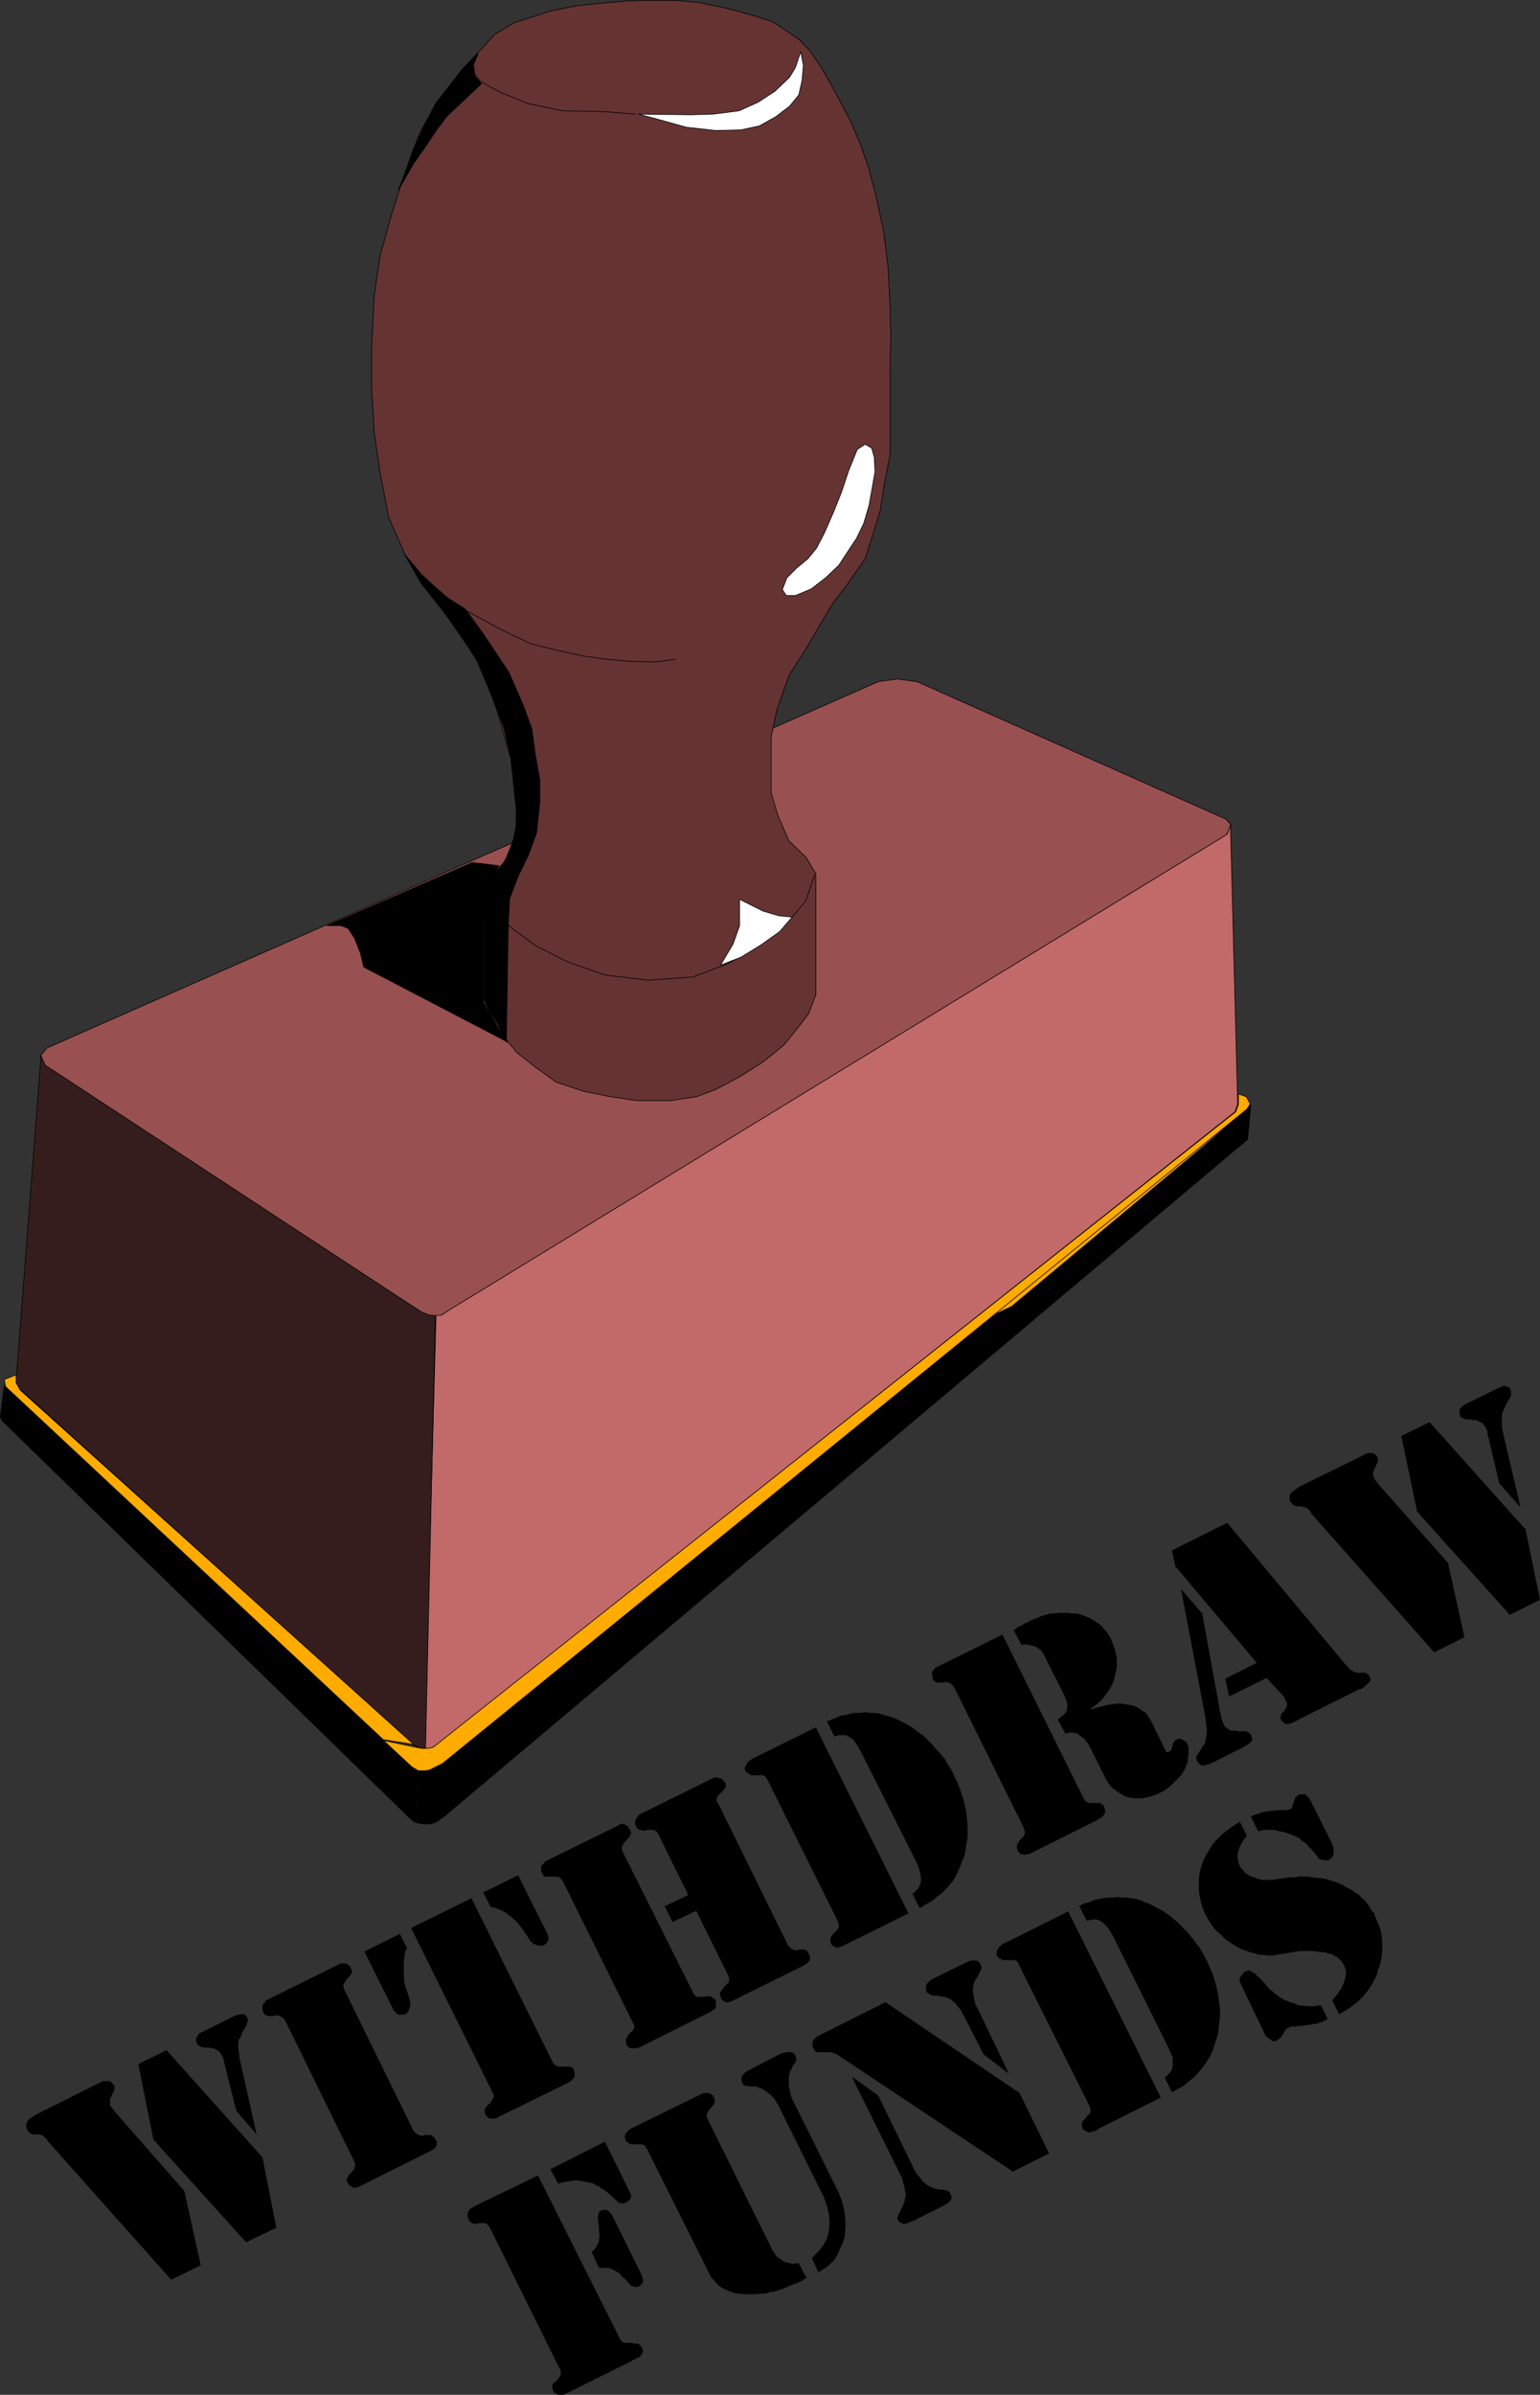 <?xml version="1.0" encoding="UTF-8" standalone="no"?>
<svg
   version="1.0"
   width="100.194mm"
   height="155.69mm"
   id="svg66"
   sodipodi:docname="Withdraw Funds.wmf"
   xmlns:inkscape="http://www.inkscape.org/namespaces/inkscape"
   xmlns:sodipodi="http://sodipodi.sourceforge.net/DTD/sodipodi-0.dtd"
   xmlns="http://www.w3.org/2000/svg"
   xmlns:svg="http://www.w3.org/2000/svg">
  <rect width="100%" height="100%" fill="#333333" stroke="none"/>
  <sodipodi:namedview
     id="namedview66"
     pagecolor="#ffffff"
     bordercolor="#000000"
     borderopacity="0.25"
     inkscape:showpageshadow="2"
     inkscape:pageopacity="0.0"
     inkscape:pagecheckerboard="0"
     inkscape:deskcolor="#d1d1d1"
     inkscape:document-units="mm" />
  <defs
     id="defs1">
    <pattern
       id="WMFhbasepattern"
       patternUnits="userSpaceOnUse"
       width="6"
       height="6"
       x="0"
       y="0" />
  </defs>
  <path
     style="fill:#995050;fill-opacity:1;fill-rule:evenodd;stroke:none"
     d="m 215.803,167.489 4.848,-0.646 4.848,0.646 75.947,33.773 1.293,1.454 -1.131,2.424 -191.645,117.154 -1.293,0.808 -1.293,0.323 -1.616,-0.162 -2.101,-0.808 -92.591,-60.597 -1.131,-2.424 1.616,-1.939 204.411,-90.006 v 0 z"
     id="path1" />
  <path
     style="fill:none;stroke:#000000;stroke-width:0.162px;stroke-linecap:round;stroke-linejoin:round;stroke-miterlimit:4;stroke-dasharray:none;stroke-opacity:1"
     d="m 215.803,167.489 4.848,-0.646 4.848,0.646 75.947,33.773 1.293,1.454 -1.131,2.424 -191.645,117.154 -1.293,0.808 -1.293,0.323 -1.616,-0.162 -2.101,-0.808 -92.591,-60.597 -1.131,-2.424 1.616,-1.939 204.411,-90.006 v 0"
     id="path2" />
  <path
     style="fill:#663333;fill-opacity:1;fill-rule:evenodd;stroke:none"
     d="m 126.444,194.637 -0.808,-8.08 -3.878,-13.574 -3.878,-9.695 -5.979,-9.372 -8.403,-10.665 -3.878,-6.948 -4.04,-9.211 -2.101,-10.827 -1.454,-10.019 -0.646,-10.827 V 85.401 l 0.646,-12.766 1.454,-9.857 2.747,-9.857 2.909,-9.211 4.04,-10.988 4.201,-7.595 6.14,-7.918 4.848,-5.171 3.232,-3.555 4.848,-2.909 3.555,-1.131 5.494,-1.778 6.625,-1.293 6.302,-0.646 5.656,-0.485 5.656,-0.162 h 5.979 l 5.817,0.485 5.656,1.131 4.525,1.131 4.524,1.293 3.878,1.293 3.393,2.262 3.07,2.101 2.585,2.747 2.585,3.717 2.262,3.878 2.101,3.878 3.07,5.817 2.585,6.14 1.777,5.171 1.777,6.625 1.939,8.888 1.131,9.049 0.485,9.372 0.162,6.948 -0.162,10.827 v 11.635 7.272 l -1.454,7.433 -0.97,6.302 -1.939,6.302 -1.777,5.494 -2.585,3.717 -2.262,3.232 -3.232,4.201 -6.464,10.988 -4.201,6.625 -2.909,8.241 -1.454,6.787 v 6.787 6.948 l 1.616,5.494 2.747,6.302 4.201,4.04 2.424,4.04 v 29.733 l -1.777,4.686 -3.232,4.201 -2.909,3.555 -5.009,4.04 -5.817,3.717 -5.817,3.07 -4.686,1.778 -6.302,0.97 h -8.564 l -6.464,-0.97 -6.464,-1.293 -6.787,-2.262 -5.171,-3.717 -4.525,-3.555 -3.878,-4.686 -2.747,-5.171 -1.454,-2.909 v -26.986 l 2.585,-4.04 2.747,-3.555 1.939,-5.009 0.97,-5.333 z"
     id="path3" />
  <path
     style="fill:none;stroke:#000000;stroke-width:0.162px;stroke-linecap:round;stroke-linejoin:round;stroke-miterlimit:4;stroke-dasharray:none;stroke-opacity:1"
     d="m 126.444,194.637 -0.808,-8.08 -3.878,-13.574 -3.878,-9.695 -5.979,-9.372 -8.403,-10.665 -3.878,-6.948 -4.04,-9.211 -2.101,-10.827 -1.454,-10.019 -0.646,-10.827 V 85.401 l 0.646,-12.766 1.454,-9.857 2.747,-9.857 2.909,-9.211 4.04,-10.988 4.201,-7.595 6.14,-7.918 4.848,-5.171 3.232,-3.555 4.848,-2.909 3.555,-1.131 5.494,-1.778 6.625,-1.293 6.302,-0.646 5.656,-0.485 5.656,-0.162 h 5.979 l 5.817,0.485 5.656,1.131 4.525,1.131 4.524,1.293 3.878,1.293 3.393,2.262 3.07,2.101 2.585,2.747 2.585,3.717 2.262,3.878 2.101,3.878 3.07,5.817 2.585,6.14 1.777,5.171 1.777,6.625 1.939,8.888 1.131,9.049 0.485,9.372 0.162,6.948 -0.162,10.827 v 11.635 7.272 l -1.454,7.433 -0.97,6.302 -1.939,6.302 -1.777,5.494 -2.585,3.717 -2.262,3.232 -3.232,4.201 -6.464,10.988 -4.201,6.625 -2.909,8.241 -1.454,6.787 v 6.787 6.948 l 1.616,5.494 2.747,6.302 4.201,4.04 2.424,4.04 v 29.733 l -1.777,4.686 -3.232,4.201 -2.909,3.555 -5.009,4.04 -5.817,3.717 -5.817,3.07 -4.686,1.778 -6.302,0.97 h -8.564 l -6.464,-0.97 -6.464,-1.293 -6.787,-2.262 -5.171,-3.717 -4.525,-3.555 -3.878,-4.686 -2.747,-5.171 -1.454,-2.909 v -26.986 l 2.585,-4.04 2.747,-3.555 1.939,-5.009 0.97,-5.333 -0.808,-6.302 v 0"
     id="path4" />
  <path
     style="fill:#c26969;fill-opacity:1;fill-rule:evenodd;stroke:none"
     d="m 107.215,323.263 1.454,-0.162 1.131,-0.808 191.968,-117.315 0.808,-2.262 1.777,68.515 -0.646,1.939 -196.331,155.612 -1.454,0.808 -1.616,0.162 z"
     id="path5" />
  <path
     style="fill:none;stroke:#000000;stroke-width:0.162px;stroke-linecap:round;stroke-linejoin:round;stroke-miterlimit:4;stroke-dasharray:none;stroke-opacity:1"
     d="m 107.215,323.263 1.454,-0.162 1.131,-0.808 191.968,-117.315 0.808,-2.262 1.777,68.515 -0.646,1.939 -196.331,155.612 -1.454,0.808 -1.616,0.162 2.909,-106.489 v 0"
     id="path6" />
  <path
     style="fill:#361d1d;fill-opacity:1;fill-rule:evenodd;stroke:none"
     d="m 10.099,259.435 0.97,2.262 92.429,60.597 1.939,0.808 1.616,0.162 -2.424,106.327 -1.454,-0.162 -1.454,-0.646 L 4.444,340.876 3.959,339.261 Z"
     id="path7" />
  <path
     style="fill:none;stroke:#000000;stroke-width:0.162px;stroke-linecap:round;stroke-linejoin:round;stroke-miterlimit:4;stroke-dasharray:none;stroke-opacity:1"
     d="m 10.099,259.435 0.97,2.262 92.429,60.597 1.939,0.808 1.616,0.162 -2.424,106.327 -1.454,-0.162 -1.454,-0.646 -97.277,-87.906 -0.485,-1.616 6.14,-79.826 v 0"
     id="path8" />
  <path
     style="fill:#000000;fill-opacity:1;fill-rule:evenodd;stroke:none"
     d="m 102.367,447.85 0.485,-12.927 -1.293,-0.485 -100.509,-94.046 -0.97,7.756 0.485,0.97 100.186,97.601 0.97,0.808 0.646,0.323 z"
     id="path9" />
  <path
     style="fill:none;stroke:#000000;stroke-width:0.162px;stroke-linecap:round;stroke-linejoin:round;stroke-miterlimit:4;stroke-dasharray:none;stroke-opacity:1"
     d="m 102.367,447.85 0.485,-12.927 -1.293,-0.485 -100.509,-94.046 -0.97,7.756 0.485,0.97 100.186,97.601 0.97,0.808 0.646,0.323 v 0"
     id="path10" />
  <path
     style="fill:#000000;fill-opacity:1;fill-rule:evenodd;stroke:none"
     d="m 102.529,447.85 1.454,0.323 h 1.293 l 1.131,-0.162 1.131,-0.485 1.777,-1.293 197.462,-166.277 0.808,-8.564 -0.808,0.97 -198.109,160.945 -1.777,1.131 -0.97,0.485 -1.293,0.162 -1.616,-0.162 z"
     id="path11" />
  <path
     style="fill:none;stroke:#000000;stroke-width:0.162px;stroke-linecap:round;stroke-linejoin:round;stroke-miterlimit:4;stroke-dasharray:none;stroke-opacity:1"
     d="m 102.529,447.85 1.454,0.323 h 1.293 l 1.131,-0.162 1.131,-0.485 1.777,-1.293 197.462,-166.277 0.808,-8.564 -0.808,0.97 -198.109,160.945 -1.777,1.131 -0.97,0.485 -1.293,0.162 -1.616,-0.162 -0.485,12.927 v 0"
     id="path12" />
  <path
     style="fill:#ffab00;fill-opacity:1;fill-rule:evenodd;stroke:none"
     d="m 240.688,324.717 64.797,-51.063 -22.623,18.906 -34.095,28.44 -7.918,3.717 v 0 z"
     id="path13" />
  <path
     style="fill:none;stroke:#000000;stroke-width:0.162px;stroke-linecap:round;stroke-linejoin:round;stroke-miterlimit:4;stroke-dasharray:none;stroke-opacity:1"
     d="m 240.688,324.717 64.797,-51.063 -22.623,18.906 -34.095,28.44 -7.918,3.717 v 0"
     id="path14" />
  <path
     style="fill:#ffab00;fill-opacity:1;fill-rule:evenodd;stroke:none"
     d="m 306.455,269.453 0.97,1.778 -0.808,1.293 -197.786,160.783 -2.262,1.131 -0.97,0.485 -0.97,0.162 h -1.777 l -1.616,-0.97 -6.948,-6.464 8.564,1.778 0.97,0.162 h 1.454 l 1.293,-0.323 197.301,-156.097 0.646,-1.778 v -2.585 z"
     id="path15" />
  <path
     style="fill:none;stroke:#000000;stroke-width:0.162px;stroke-linecap:round;stroke-linejoin:round;stroke-miterlimit:4;stroke-dasharray:none;stroke-opacity:1"
     d="m 306.455,269.453 0.97,1.778 -0.808,1.293 -197.786,160.783 -2.262,1.131 -0.97,0.485 -0.97,0.162 h -1.777 l -1.616,-0.97 -6.948,-6.464 8.564,1.778 0.97,0.162 h 1.454 l 1.293,-0.323 197.301,-156.097 0.646,-1.778 v -2.585 l 1.939,0.646 v 0"
     id="path16" />
  <path
     style="fill:#ffab00;fill-opacity:1;fill-rule:evenodd;stroke:none"
     d="M 94.288,427.489 1.374,340.715 1.05,338.937 3.959,337.806 v 1.939 l 0.97,1.778 96.792,87.098 -7.272,-1.131 v 0 z"
     id="path17" />
  <path
     style="fill:none;stroke:#000000;stroke-width:0.162px;stroke-linecap:round;stroke-linejoin:round;stroke-miterlimit:4;stroke-dasharray:none;stroke-opacity:1"
     d="M 94.288,427.489 1.374,340.715 1.05,338.937 3.959,337.806 v 1.939 l 0.97,1.778 96.792,87.098 -7.272,-1.131 v 0"
     id="path18" />
  <path
     style="fill:#ffffff;fill-opacity:1;fill-rule:evenodd;stroke:none"
     d="m 196.897,12.685 -1.293,3.878 -1.454,2.424 -3.555,3.393 -4.201,2.747 -4.686,2.101 -6.302,0.808 -5.494,0.162 -12.927,-0.162 4.848,1.293 6.948,1.939 7.272,0.808 6.14,-0.162 4.525,-0.97 4.04,-2.262 3.393,-2.585 2.262,-2.747 0.808,-3.555 0.323,-3.717 z"
     id="path19" />
  <path
     style="fill:none;stroke:#000000;stroke-width:0.162px;stroke-linecap:round;stroke-linejoin:round;stroke-miterlimit:4;stroke-dasharray:none;stroke-opacity:1"
     d="m 196.897,12.685 -1.293,3.878 -1.454,2.424 -3.555,3.393 -4.201,2.747 -4.686,2.101 -6.302,0.808 -5.494,0.162 -12.927,-0.162 4.848,1.293 6.948,1.939 7.272,0.808 6.14,-0.162 4.525,-0.97 4.04,-2.262 3.393,-2.585 2.262,-2.747 0.808,-3.555 0.323,-3.717 -0.646,-3.393 v 0"
     id="path20" />
  <path
     style="fill:none;stroke:#000000;stroke-width:0.162px;stroke-linecap:round;stroke-linejoin:round;stroke-miterlimit:4;stroke-dasharray:none;stroke-opacity:1"
     d="m 156.176,28.036 -8.079,-0.646 -9.695,-0.162 -8.564,-1.778 -7.11,-2.909 -4.686,-2.585 -1.293,-1.778 -0.323,-2.424 0.97,-2.262"
     id="path21" />
  <path
     style="fill:#ffffff;fill-opacity:1;fill-rule:evenodd;stroke:none"
     d="m 212.733,109.155 -1.939,1.293 -2.101,5.171 -1.777,5.333 -1.939,4.848 -2.262,5.171 -1.939,3.717 -2.101,2.585 -2.747,2.262 -2.424,2.424 -1.131,2.909 0.97,1.454 h 2.262 l 3.878,-1.616 3.555,-2.747 3.232,-3.07 2.424,-3.717 1.939,-2.909 1.777,-3.717 1.293,-4.363 0.808,-4.525 0.646,-3.717 -0.162,-3.555 -0.646,-2.262 -1.616,-0.97 z"
     id="path22" />
  <path
     style="fill:none;stroke:#000000;stroke-width:0.162px;stroke-linecap:round;stroke-linejoin:round;stroke-miterlimit:4;stroke-dasharray:none;stroke-opacity:1"
     d="m 212.733,109.155 -1.939,1.293 -2.101,5.171 -1.777,5.333 -1.939,4.848 -2.262,5.171 -1.939,3.717 -2.101,2.585 -2.747,2.262 -2.424,2.424 -1.131,2.909 0.97,1.454 h 2.262 l 3.878,-1.616 3.555,-2.747 3.232,-3.07 2.424,-3.717 1.939,-2.909 1.777,-3.717 1.293,-4.363 0.808,-4.525 0.646,-3.717 -0.162,-3.555 -0.646,-2.262 -1.616,-0.97 v 0"
     id="path23" />
  <path
     style="fill:none;stroke:#000000;stroke-width:0.162px;stroke-linecap:round;stroke-linejoin:round;stroke-miterlimit:4;stroke-dasharray:none;stroke-opacity:1"
     d="m 166.033,161.995 -4.848,0.646 -6.625,-0.162 -5.332,-0.485 -5.817,-0.808 -6.625,-1.454 -5.979,-1.454 -4.524,-2.101 -4.525,-2.262 -6.787,-3.717"
     id="path24" />
  <path
     style="fill:none;stroke:#000000;stroke-width:0.162px;stroke-linecap:round;stroke-linejoin:round;stroke-miterlimit:4;stroke-dasharray:none;stroke-opacity:1"
     d="m 118.849,219.037 3.232,5.494 4.04,3.717 5.494,4.04 7.918,4.04 9.211,3.232 10.665,1.293 10.988,-0.808 8.564,-3.232 7.11,-4.04 5.171,-3.717 3.555,-3.717 3.393,-4.04 2.101,-6.302"
     id="path25" />
  <path
     style="fill:#ffffff;fill-opacity:1;fill-rule:evenodd;stroke:none"
     d="m 194.796,225.339 -3.232,-0.323 -3.878,-1.131 -5.817,-2.909 v 6.464 l -1.616,4.525 -3.07,5.171 5.009,-1.939 5.009,-3.07 4.525,-3.232 3.07,-3.555 z"
     id="path26" />
  <path
     style="fill:none;stroke:#000000;stroke-width:0.162px;stroke-linecap:round;stroke-linejoin:round;stroke-miterlimit:4;stroke-dasharray:none;stroke-opacity:1"
     d="m 194.796,225.339 -3.232,-0.323 -3.878,-1.131 -5.817,-2.909 v 6.464 l -1.616,4.525 -3.07,5.171 5.009,-1.939 5.009,-3.07 4.525,-3.232 3.07,-3.555 v 0"
     id="path27" />
  <path
     style="fill:#000000;fill-opacity:1;fill-rule:evenodd;stroke:none"
     d="m 129.999,209.988 -2.585,5.333 -2.101,5.494 -0.323,6.302 -3.07,-2.909 -2.909,-5.333 1.454,-2.747 3.717,-4.686 1.454,-3.232 1.293,-4.363 v -5.333 l -0.485,-5.656 -0.808,-6.464 -1.777,-7.595 -3.393,-8.888 -3.555,-8.403 -8.403,-12.119 -5.009,-6.302 -4.04,-6.948 4.04,4.848 2.585,2.424 3.878,3.393 4.525,2.909 4.201,5.817 6.464,9.695 3.393,7.756 2.262,6.14 0.808,6.14 1.131,6.302 v 5.656 l -0.808,7.433 -1.939,5.333 z"
     id="path28" />
  <path
     style="fill:none;stroke:#000000;stroke-width:0.162px;stroke-linecap:round;stroke-linejoin:round;stroke-miterlimit:4;stroke-dasharray:none;stroke-opacity:1"
     d="m 129.999,209.988 -2.585,5.333 -2.101,5.494 -0.323,6.302 -3.07,-2.909 -2.909,-5.333 1.454,-2.747 3.717,-4.686 1.454,-3.232 1.293,-4.363 v -5.333 l -0.485,-5.656 -0.808,-6.464 -1.777,-7.595 -3.393,-8.888 -3.555,-8.403 -8.403,-12.119 -5.009,-6.302 -4.04,-6.948 4.04,4.848 2.585,2.424 3.878,3.393 4.525,2.909 4.201,5.817 6.464,9.695 3.393,7.756 2.262,6.14 0.808,6.14 1.131,6.302 v 5.656 l -0.808,7.433 -1.939,5.333 v 0"
     id="path29" />
  <path
     style="fill:#000000;fill-opacity:1;fill-rule:evenodd;stroke:none"
     d="m 116.102,211.927 4.201,0.485 2.424,0.323 -1.777,3.07 -2.101,3.07 v 27.309 l 3.07,5.494 2.909,4.363 -35.388,-18.421 -0.808,-3.393 -1.454,-3.717 -1.616,-2.424 -1.777,-0.646 h -3.393 z"
     id="path30" />
  <path
     style="fill:none;stroke:#000000;stroke-width:0.162px;stroke-linecap:round;stroke-linejoin:round;stroke-miterlimit:4;stroke-dasharray:none;stroke-opacity:1"
     d="m 116.102,211.927 4.201,0.485 2.424,0.323 -1.777,3.07 -2.101,3.07 v 27.309 l 3.07,5.494 2.909,4.363 -35.388,-18.421 -0.808,-3.393 -1.454,-3.717 -1.616,-2.424 -1.777,-0.646 h -3.393 l 35.711,-15.513 v 0"
     id="path31" />
  <path
     style="fill:#000000;fill-opacity:1;fill-rule:evenodd;stroke:none"
     d="m 119.172,245.861 1.131,2.424 2.101,3.393 2.101,4.363 0.485,-28.763 -3.07,-2.909 -2.909,-5.171 z"
     id="path32" />
  <path
     style="fill:none;stroke:#000000;stroke-width:0.162px;stroke-linecap:round;stroke-linejoin:round;stroke-miterlimit:4;stroke-dasharray:none;stroke-opacity:1"
     d="m 119.172,245.861 1.131,2.424 2.101,3.393 2.101,4.363 0.485,-28.763 -3.07,-2.909 -2.909,-5.171 0.162,26.663 v 0"
     id="path33" />
  <path
     style="fill:#000000;fill-opacity:1;fill-rule:evenodd;stroke:none"
     d="m 109.8,22.057 -2.585,3.232 -3.07,5.979 -2.747,5.979 -1.616,4.848 -1.777,4.525 3.717,-6.464 3.07,-4.363 2.585,-3.878 2.585,-3.393 2.747,-2.585 3.232,-3.07 2.424,-2.262 -1.616,-1.939 -0.485,-2.424 1.293,-3.07 -3.878,3.878 z"
     id="path34" />
  <path
     style="fill:none;stroke:#000000;stroke-width:0.162px;stroke-linecap:round;stroke-linejoin:round;stroke-miterlimit:4;stroke-dasharray:none;stroke-opacity:1"
     d="m 109.8,22.057 -2.585,3.232 -3.07,5.979 -2.747,5.979 -1.616,4.848 -1.777,4.525 3.717,-6.464 3.07,-4.363 2.585,-3.878 2.585,-3.393 2.747,-2.585 3.232,-3.07 2.424,-2.262 -1.616,-1.939 -0.485,-2.424 1.293,-3.07 -3.878,3.878 -3.878,5.009 v 0"
     id="path35" />
  <path
     style="fill:#000000;fill-opacity:1;fill-rule:evenodd;stroke:none"
     d="m 304.839,447.527 1.777,3.555 -0.808,0.97 -0.485,0.808 -0.485,0.97 -0.323,0.97 -0.162,0.808 v 0.97 l 0.162,0.97 0.323,0.808 0.162,0.485 0.485,0.485 0.323,0.323 0.323,0.485 0.485,0.323 0.485,0.323 0.646,0.323 0.646,0.162 0.646,0.323 0.646,0.162 0.646,0.162 h 0.646 0.646 0.808 0.646 l 0.808,-0.162 1.131,-0.162 1.131,-0.162 1.131,-0.162 h 1.131 l 1.131,-0.162 h 0.97 0.97 l 1.131,0.162 0.97,0.162 h 0.97 l 0.808,0.162 0.97,0.162 0.808,0.323 0.808,0.162 0.808,0.323 0.808,0.323 0.646,0.323 0.808,0.485 0.646,0.323 0.646,0.323 0.646,0.485 0.646,0.485 0.646,0.323 0.485,0.646 0.646,0.485 0.485,0.485 0.485,0.646 0.323,0.485 0.323,0.646 0.485,0.646 0.485,0.485 0.162,0.646 0.646,1.616 0.646,1.616 0.323,1.616 0.162,1.616 v 1.778 l -0.162,1.778 -0.323,1.778 -0.646,1.616 -0.162,0.808 -0.323,0.808 -0.485,0.808 -0.323,0.808 -0.485,0.646 -0.485,0.808 -0.646,0.808 -0.485,0.646 -0.646,0.646 -0.646,0.646 -0.808,0.646 -0.646,0.485 -0.808,0.646 -0.808,0.485 -0.808,0.485 -0.97,0.485 -1.616,-3.393 0.485,-0.646 0.485,-0.485 0.485,-0.646 0.323,-0.646 0.485,-0.485 0.162,-0.646 0.323,-0.485 0.162,-0.646 0.323,-0.97 0.162,-1.131 -0.162,-0.808 -0.323,-0.97 -0.162,-0.323 -0.323,-0.323 -0.162,-0.485 -0.485,-0.323 -0.323,-0.323 -0.323,-0.323 -0.485,-0.162 -0.485,-0.323 -0.323,-0.162 -0.646,-0.162 -0.485,-0.162 -0.646,-0.162 h -0.808 l -0.646,-0.162 h -0.646 l -0.808,-0.162 h -0.808 -0.808 -0.808 -0.808 l -0.97,0.162 -0.808,0.162 -0.97,0.162 -0.97,0.162 -1.131,0.162 -0.97,0.162 -0.97,0.162 h -0.97 l -0.97,-0.162 h -1.131 l -0.97,-0.323 -0.808,-0.162 -0.97,-0.323 -0.808,-0.323 -0.97,-0.323 -0.808,-0.485 -0.97,-0.485 -0.646,-0.485 -0.808,-0.485 -0.808,-0.646 -0.646,-0.646 -0.646,-0.646 -0.808,-0.646 -0.485,-0.646 -0.646,-0.808 -0.485,-0.808 -0.485,-0.808 -0.485,-0.808 -0.808,-1.939 -0.485,-1.939 -0.323,-1.939 v -2.101 -0.97 l 0.162,-1.131 0.162,-0.97 0.323,-0.97 0.323,-1.131 0.485,-0.97 0.485,-0.97 0.646,-0.97 0.646,-1.131 0.646,-0.808 0.97,-0.97 0.808,-0.808 0.97,-0.808 1.131,-0.808 1.131,-0.808 1.131,-0.646 v 0 z"
     id="path36" />
  <path
     style="fill:#000000;fill-opacity:1;fill-rule:evenodd;stroke:none"
     d="m 324.876,492.772 1.616,3.393 -0.323,0.162 -0.485,0.162 -0.485,0.323 h -0.323 l -0.323,0.162 -0.485,0.162 -0.323,0.162 h -0.485 -0.323 l -0.485,0.162 h -0.485 l -0.323,0.162 h -0.485 -0.485 l -0.485,0.162 h -0.646 -0.485 l -0.323,0.162 h -0.485 -0.485 -0.323 l -0.323,0.162 -0.162,0.162 h -0.162 l -0.323,0.162 -0.162,0.162 -0.162,0.162 h -0.162 v 0.323 l -0.162,0.162 -0.162,0.323 -0.162,0.162 -0.162,0.323 -0.162,0.323 -0.162,0.162 -0.162,0.162 -0.162,0.162 -0.162,0.162 -0.323,0.162 -0.162,0.162 -0.323,0.162 h -0.323 -0.485 l -0.323,-0.323 -0.323,-0.162 -0.323,-0.162 -0.323,-0.323 -0.323,-0.162 -5.979,-12.443 -0.323,-0.646 -0.162,-0.485 v -0.485 l 0.162,-0.485 0.162,-0.323 0.323,-0.323 0.162,-0.323 0.323,-0.323 0.485,-0.162 0.323,-0.162 h 0.323 0.485 l 0.323,0.323 0.323,0.162 0.323,0.162 0.162,0.162 0.323,0.323 0.162,0.323 0.485,0.162 0.162,0.323 0.323,0.323 0.323,0.323 0.323,0.323 0.323,0.323 0.323,0.485 0.323,0.323 0.323,0.485 0.485,0.323 0.485,0.323 0.323,0.485 0.485,0.162 0.485,0.485 0.485,0.323 0.646,0.323 0.485,0.323 0.646,0.162 0.485,0.323 0.646,0.162 0.646,0.162 0.646,0.323 0.646,0.162 h 0.808 l 0.646,0.162 h 0.646 0.808 0.646 l 0.808,-0.162 z"
     id="path37" />
  <path
     style="fill:#000000;fill-opacity:1;fill-rule:evenodd;stroke:none"
     d="m 307.586,446.395 0.485,-0.323 0.485,-0.162 0.485,-0.162 0.485,-0.162 0.485,-0.162 0.323,-0.162 h 0.485 l 0.323,-0.162 h 0.485 0.323 l 0.485,-0.162 h 0.485 0.485 l 0.485,-0.162 h 0.485 0.323 0.485 0.485 0.323 0.323 0.323 l 0.162,-0.162 h 0.162 0.162 l 0.323,-0.162 0.162,-0.162 0.162,-0.162 v -0.323 -0.162 l 0.162,-0.323 0.162,-0.323 v -0.323 l 0.162,-0.162 0.162,-0.323 v -0.162 -0.323 l 0.323,-0.162 0.162,-0.162 0.162,-0.162 0.162,-0.162 0.485,-0.162 h 0.323 0.485 0.323 l 0.323,0.162 0.323,0.323 0.323,0.323 0.323,0.485 5.494,10.988 0.323,1.131 v 1.131 l -0.323,0.808 -0.808,0.808 h -0.323 l -0.485,0.162 -0.323,-0.162 h -0.485 l -0.485,-0.162 -0.323,-0.162 -0.323,-0.162 -0.162,-0.485 -0.323,-0.323 -0.323,-0.485 -0.485,-0.485 -0.323,-0.485 -0.485,-0.323 -0.485,-0.646 -0.323,-0.323 -0.485,-0.323 -0.646,-0.485 -0.485,-0.485 -0.646,-0.323 -0.646,-0.323 -0.808,-0.323 -0.646,-0.162 -0.646,-0.323 -0.808,-0.162 -0.808,-0.162 -0.646,-0.162 -0.808,-0.162 h -0.646 -0.808 -0.808 l -0.646,0.162 -0.808,0.162 -1.777,-3.555 z"
     id="path38" />
  <path
     style="fill:#000000;fill-opacity:1;fill-rule:evenodd;stroke:none"
     d="m 262.664,469.665 22.784,45.73 -15.189,7.595 -0.323,0.162 -0.323,0.323 -0.485,0.162 h -0.162 l -0.485,0.162 h -0.162 l -0.162,0.162 h -0.323 l -0.485,-0.162 -0.323,-0.162 -0.485,-0.162 -0.323,-0.485 -0.162,-0.485 v -0.323 -0.323 -0.162 l 0.162,-0.485 0.323,-0.323 0.323,-0.323 0.162,-0.323 0.323,-0.323 0.485,-0.485 0.162,-0.162 0.162,-0.323 v -0.323 -0.323 l -0.162,-0.485 -0.162,-0.485 -0.162,-0.323 -16.805,-33.611 -0.323,-0.808 -0.323,-0.485 -0.323,-0.323 -0.323,-0.162 h -0.162 -0.162 -0.162 -0.323 -0.162 -0.162 -0.323 -0.323 -0.323 -0.323 -0.323 -0.323 l -0.162,-0.162 -0.323,-0.162 h -0.162 l -0.162,-0.162 h -0.162 v -0.162 l -0.162,-0.162 -0.162,-0.162 -0.162,-0.485 v -0.323 l 0.162,-0.485 0.162,-0.485 0.323,-0.485 0.485,-0.323 0.485,-0.485 0.808,-0.323 z"
     id="path39" />
  <path
     style="fill:#000000;fill-opacity:1;fill-rule:evenodd;stroke:none"
     d="m 265.249,468.372 1.293,-0.646 1.293,-0.323 1.131,-0.485 1.131,-0.323 1.131,-0.162 1.293,-0.162 h 1.131 l 1.131,-0.162 1.131,0.162 h 1.131 l 1.131,0.162 1.131,0.162 1.131,0.323 1.131,0.485 0.97,0.323 1.131,0.646 0.97,0.485 0.97,0.485 0.97,0.646 0.97,0.646 0.97,0.808 0.808,0.646 0.97,0.97 0.808,0.808 0.808,0.808 0.808,0.97 0.808,0.97 0.646,0.97 0.808,0.97 0.646,1.131 0.646,1.131 0.485,0.97 0.646,1.454 0.646,1.454 0.485,1.454 0.485,1.616 0.323,1.454 0.323,1.454 0.162,1.616 0.162,1.454 v 1.616 l -0.162,1.616 -0.162,1.454 -0.162,1.454 -0.485,1.454 -0.485,1.454 -0.485,1.454 -0.646,1.293 -0.808,1.293 -0.97,1.293 -0.97,1.131 -0.97,1.131 -1.293,0.97 -1.293,1.131 -1.454,0.808 -1.454,0.808 -1.777,-3.555 0.646,-0.646 0.646,-0.646 0.485,-0.808 0.162,-0.808 v -0.97 -1.131 l -0.485,-1.131 -0.485,-1.131 -13.735,-27.632 -0.646,-1.131 -0.646,-0.97 -0.808,-0.808 -0.808,-0.646 -0.646,-0.323 -0.97,-0.162 -0.97,0.162 -0.97,0.162 -1.777,-3.555 v 0 z"
     id="path40" />
  <path
     style="fill:#000000;fill-opacity:1;fill-rule:evenodd;stroke:none"
     d="m 248.929,533.493 -42.983,-28.602 -0.323,-0.162 -0.323,-0.162 -0.323,-0.162 h -0.323 l -0.323,-0.162 h -0.323 -0.485 -0.485 -0.323 -0.323 -0.485 -0.162 -0.323 -0.162 -0.162 -0.162 -0.323 l -0.162,-0.323 -0.323,-0.485 -0.323,-0.485 v -0.323 -0.485 -0.323 l 0.162,-0.485 0.323,-0.323 0.323,-0.323 0.323,-0.323 0.646,-0.323 16.159,-8.08 32.964,22.3 7.272,14.866 -9.049,4.525 v 0 z"
     id="path41" />
  <path
     style="fill:#000000;fill-opacity:1;fill-rule:evenodd;stroke:none"
     d="m 248.121,509.416 v 0.162 l -6.302,-4.848 -4.686,-9.211 -0.485,-0.808 -0.323,-0.808 -0.485,-0.485 -0.485,-0.646 -0.323,-0.485 -0.485,-0.323 -0.485,-0.485 -0.485,-0.323 -0.323,-0.162 -0.485,-0.162 -0.323,-0.162 h -0.485 l -0.485,-0.162 h -0.323 l -0.485,-0.162 h -0.485 -0.323 -0.485 l -0.485,-0.162 -0.162,-0.162 -0.323,-0.162 h -0.162 l -0.323,-0.323 -0.162,-0.162 v -0.485 l -0.162,-0.323 0.162,-0.485 v -0.323 l 0.162,-0.323 0.323,-0.323 0.485,-0.485 0.485,-0.323 8.564,-4.201 0.646,-0.323 h 0.485 l 0.485,-0.162 0.485,0.162 h 0.485 l 0.323,0.323 0.323,0.323 0.162,0.323 0.162,0.485 v 0.485 l -0.162,0.323 -0.162,0.485 -0.323,0.485 -0.162,0.485 -0.323,0.485 -0.323,0.485 -0.323,0.646 -0.162,0.646 -0.162,0.808 v 0.808 l 0.162,0.97 0.162,0.97 0.323,1.293 0.646,1.131 7.595,15.836 v 0 z"
     id="path42" />
  <path
     style="fill:#000000;fill-opacity:1;fill-rule:evenodd;stroke:none"
     d="m 209.501,510.386 h 0.162 l 6.302,4.525 9.049,18.583 0.485,0.808 0.646,0.646 0.485,0.646 0.323,0.485 0.485,0.323 0.323,0.323 0.485,0.323 0.323,0.162 0.323,0.162 0.485,0.162 0.323,0.162 0.485,0.162 h 0.323 l 0.485,0.162 h 0.323 0.485 0.323 l 0.323,0.162 h 0.323 l 0.323,0.162 0.162,0.162 0.323,0.162 v 0.162 l 0.162,0.323 0.162,0.485 0.162,0.323 -0.162,0.323 -0.162,0.323 -0.323,0.485 -0.485,0.323 -0.485,0.323 -0.646,0.323 -7.11,3.555 -0.485,0.162 -0.323,0.162 -0.485,0.162 -0.323,0.162 -0.162,0.162 h -0.323 -0.323 -0.162 l -0.323,-0.162 -0.323,-0.162 -0.323,-0.162 -0.323,-0.323 -0.162,-0.485 v -0.323 l 0.162,-0.485 0.162,-0.323 0.323,-0.485 0.162,-0.485 0.323,-0.485 0.162,-0.485 0.323,-0.646 0.162,-0.646 0.162,-0.808 0.162,-0.646 -0.162,-0.808 -0.162,-0.97 -0.323,-1.131 -0.323,-1.293 z"
     id="path43" />
  <path
     style="fill:#000000;fill-opacity:1;fill-rule:evenodd;stroke:none"
     d="m 199.644,554.823 1.454,-1.454 1.293,-1.616 0.97,-1.778 0.485,-1.939 0.162,-1.939 -0.162,-1.939 -0.485,-2.101 -0.808,-2.262 -11.311,-22.784 -0.323,-0.485 -0.323,-0.646 -0.485,-0.485 -0.646,-0.646 -0.323,-0.323 -0.323,-0.162 -0.323,-0.323 -0.162,-0.162 -0.323,-0.162 -0.323,-0.162 -0.162,-0.162 -0.323,-0.162 h -0.323 l -0.162,-0.162 h -0.162 l -0.162,-0.162 -0.323,-0.162 h -0.323 -0.323 -0.323 -0.646 -0.323 l -0.485,-0.162 h -0.323 -0.323 l -0.162,-0.162 -0.162,-0.323 -0.323,-0.485 v -0.162 -0.323 -0.323 -0.323 l 0.162,-0.323 0.323,-0.323 0.323,-0.485 0.485,-0.323 8.726,-4.525 h 0.323 0.323 l 0.323,-0.162 h 0.323 0.323 0.162 0.323 0.162 l 0.323,0.162 0.323,0.162 0.162,0.323 0.162,0.162 0.162,0.485 v 0.323 0.323 0.323 l -0.162,0.162 -0.162,0.323 -0.323,0.323 -0.323,0.646 -0.162,0.485 -0.323,0.485 -0.162,0.323 v 0.485 l -0.162,0.485 v 0.646 0.808 0.97 l 0.162,0.808 0.162,0.646 0.162,0.646 0.162,0.646 11.634,23.431 0.646,1.616 0.485,1.778 0.323,1.616 0.162,1.939 v 1.778 l -0.162,1.939 -0.485,1.616 -0.808,1.778 -0.323,0.808 -0.485,0.808 -0.485,0.808 -0.646,0.646 -0.646,0.646 -0.808,0.646 -0.808,0.485 -0.97,0.646 z"
     id="path44" />
  <path
     style="fill:#000000;fill-opacity:1;fill-rule:evenodd;stroke:none"
     d="m 196.412,556.116 1.939,3.717 h -0.162 l -0.485,0.162 -0.323,0.323 -0.646,0.323 -1.131,0.485 -0.97,0.323 -1.131,0.485 -1.131,0.485 -0.97,0.323 -1.131,0.323 -0.97,0.162 -1.131,0.323 h -1.131 l -1.131,0.162 h -0.97 -0.97 -1.131 l -0.97,-0.162 h -0.97 l -0.808,-0.323 -0.97,-0.323 -0.646,-0.323 -0.808,-0.323 -0.646,-0.485 -0.646,-0.485 -0.485,-0.646 -0.646,-0.646 -0.485,-0.646 -15.674,-31.349 -0.323,-0.485 -0.162,-0.323 -0.323,-0.162 h -0.162 l -0.323,-0.162 h -0.485 -0.323 -0.646 -0.485 -0.323 -0.485 l -0.323,-0.162 -0.162,-0.162 -0.323,-0.162 -0.323,-0.323 -0.162,-0.323 v -0.323 l -0.162,-0.323 0.162,-0.323 v -0.323 l 0.162,-0.323 0.323,-0.323 0.323,-0.323 0.323,-0.323 17.775,-8.726 0.323,-0.162 h 0.323 0.485 0.323 l 0.485,0.162 0.323,0.162 0.485,0.323 0.162,0.485 0.162,0.323 v 0.485 0.485 l -0.323,0.485 -0.323,0.485 -0.323,0.323 -0.323,0.323 -0.162,0.323 -0.323,0.485 -0.162,0.323 v 0.646 l 0.162,0.485 15.997,32.318 0.323,0.485 0.323,0.485 0.323,0.485 0.323,0.323 0.485,0.323 0.485,0.323 0.323,0.162 0.485,0.323 0.323,0.162 h 0.485 l 0.485,0.162 h 0.323 l 0.485,0.162 0.485,-0.162 h 0.485 0.485 v 0 z"
     id="path45" />
  <path
     style="fill:#000000;fill-opacity:1;fill-rule:evenodd;stroke:none"
     d="m 132.261,534.463 20.037,39.913 0.162,0.323 0.162,0.323 0.162,0.162 0.323,0.323 h 0.162 l 0.323,0.162 h 0.323 0.162 0.323 0.162 0.323 0.323 0.162 l 0.323,0.162 h 0.323 0.323 0.485 l 0.485,0.323 0.323,0.323 0.323,0.646 0.162,0.323 v 0.323 l -0.162,0.323 -0.162,0.485 -0.162,0.162 -0.162,0.162 -0.323,0.323 h -0.323 l -0.323,0.323 -0.485,0.162 -0.323,0.162 -0.485,0.323 -16.321,8.08 -0.323,0.162 h -0.485 -0.323 -0.485 l -0.323,-0.162 -0.323,-0.162 -0.323,-0.162 -0.162,-0.323 -0.162,-0.323 -0.162,-0.485 v -0.485 -0.162 l 0.162,-0.485 0.162,-0.162 0.485,-0.323 0.323,-0.323 0.323,-0.485 0.323,-0.323 0.162,-0.323 0.162,-0.323 v -0.323 -0.485 l -0.162,-0.485 -0.323,-0.485 -16.967,-34.257 -0.162,-0.323 -0.323,-0.323 -0.323,-0.323 -0.323,-0.162 h -0.323 -0.323 -0.485 -0.485 l -0.485,0.162 h -0.485 -0.323 l -0.323,-0.162 -0.323,-0.162 -0.162,-0.162 -0.323,-0.323 -0.162,-0.485 -0.162,-0.485 v -0.323 -0.485 l 0.162,-0.323 0.162,-0.323 0.323,-0.485 0.485,-0.162 0.323,-0.323 15.997,-7.756 v 0 z"
     id="path46" />
  <path
     style="fill:#000000;fill-opacity:1;fill-rule:evenodd;stroke:none"
     d="m 135.331,533.008 13.412,-6.787 6.302,12.766 0.162,0.323 v 0.323 0.162 l -0.162,0.323 -0.162,0.323 -0.323,0.323 -0.162,0.162 -0.323,0.162 -0.323,0.162 -0.485,0.162 h -0.323 -0.323 l -0.323,-0.162 -0.323,-0.162 -0.323,-0.323 -0.323,-0.323 -0.808,-0.646 -0.808,-0.808 -0.808,-0.646 -0.808,-0.485 -0.808,-0.646 -0.808,-0.323 -0.808,-0.485 -0.97,-0.162 -0.808,-0.162 -0.808,-0.162 -0.97,-0.162 h -0.97 l -0.97,0.162 -0.97,0.162 -0.97,0.162 -0.97,0.323 -1.939,-3.555 z"
     id="path47" />
  <path
     style="fill:#000000;fill-opacity:1;fill-rule:evenodd;stroke:none"
     d="m 145.511,553.369 0.485,-0.485 0.323,-0.323 0.323,-0.485 0.162,-0.485 0.323,-0.323 0.162,-0.485 v -0.323 -0.323 l 0.162,-0.808 -0.162,-1.131 v -0.97 l -0.162,-1.293 -0.162,-1.131 0.162,-0.646 0.162,-0.646 0.485,-0.323 0.485,-0.162 0.323,-0.162 0.323,0.162 h 0.323 l 0.323,0.162 0.323,0.323 0.323,0.323 0.323,0.485 7.272,14.705 0.323,0.97 v 0.646 l -0.323,0.646 -0.646,0.485 -0.323,0.162 h -0.323 -0.323 l -0.323,-0.162 h -0.323 l -0.323,-0.162 -0.162,-0.162 -0.162,-0.162 -0.323,-0.323 -0.323,-0.323 -0.162,-0.323 -0.323,-0.323 -0.323,-0.162 -0.323,-0.323 -0.162,-0.162 -0.323,-0.323 -0.162,-0.323 -0.323,-0.162 -0.162,-0.162 -0.323,-0.162 -0.323,-0.162 -0.162,-0.162 -0.323,-0.162 -0.323,-0.162 -0.485,-0.162 -0.323,-0.162 h -0.323 -0.485 -0.323 -0.323 -0.485 -0.485 z"
     id="path48" />
  <path
     style="fill:#000000;fill-opacity:1;fill-rule:evenodd;stroke:none"
     d="m 371.252,396.787 -22.784,-25.37 -3.878,-18.583 6.948,-3.393 23.592,26.339 3.555,17.29 z"
     id="path49" />
  <path
     style="fill:#000000;fill-opacity:1;fill-rule:evenodd;stroke:none"
     d="m 352.669,405.998 -30.217,-34.096 -0.162,-0.485 -0.323,-0.323 -0.162,-0.162 -0.323,-0.323 -0.323,-0.162 h -0.162 l -0.162,-0.162 h -0.162 -0.323 -0.162 l -0.323,-0.162 h -0.162 -0.323 -0.162 -0.323 -0.162 l -0.323,-0.162 -0.485,-0.162 -0.162,-0.323 -0.485,-0.485 -0.162,-0.485 v -0.485 -0.485 l 0.162,-0.485 0.485,-0.485 0.485,-0.323 0.646,-0.485 0.646,-0.485 0.646,-0.323 15.189,-7.433 0.485,-0.323 0.646,-0.162 h 0.485 0.485 l 0.323,0.162 0.323,0.162 0.323,0.323 0.323,0.485 v 0.323 l 0.162,0.162 v 0.162 l -0.162,0.323 v 0.162 l -0.162,0.323 -0.162,0.323 -0.162,0.485 -0.323,0.323 v 0.323 l -0.162,0.323 -0.162,0.323 v 0.485 0.323 l 0.162,0.323 0.162,0.485 v 0.162 h 0.162 v 0.162 l 0.162,0.162 0.162,0.162 0.162,0.162 v 0.162 0 l 17.452,19.714 4.04,18.26 z"
     id="path50" />
  <path
     style="fill:#000000;fill-opacity:1;fill-rule:evenodd;stroke:none"
     d="m 373.837,370.124 h -0.162 l -5.009,-5.656 -2.909,-12.281 v -0.485 l -0.162,-0.323 -0.162,-0.323 v -0.162 l -0.323,-0.485 -0.323,-0.323 -0.323,-0.485 -0.485,-0.162 h -0.162 l -0.162,-0.162 -0.323,-0.162 -0.162,-0.162 h -0.323 -0.323 -0.323 l -0.323,-0.162 h -0.323 -0.323 -0.323 -0.162 -0.323 l -0.162,-0.162 h -0.162 -0.162 l -0.323,-0.162 -0.162,-0.162 -0.323,-0.162 -0.162,-0.485 v -0.323 l -0.162,-0.323 0.162,-0.485 v -0.323 l 0.323,-0.323 0.323,-0.323 0.323,-0.323 0.646,-0.323 7.595,-3.717 0.646,-0.323 0.485,-0.162 0.485,-0.162 h 0.485 l 0.323,0.162 0.323,0.162 0.323,0.162 0.162,0.323 0.162,0.646 v 0.646 l -0.162,0.646 -0.485,0.808 -0.485,0.808 -0.323,0.646 -0.323,0.808 -0.323,0.646 -0.162,0.808 v 0.97 1.293 l 0.162,1.454 4.363,18.583 z"
     id="path51" />
  <path
     style="fill:#000000;fill-opacity:1;fill-rule:evenodd;stroke:none"
     d="m 288.195,380.951 13.574,-6.787 29.571,35.388 0.485,0.485 0.323,0.323 0.323,0.162 0.485,0.323 h 0.323 l 0.323,0.162 h 0.485 0.485 0.323 0.485 0.323 l 0.323,0.162 0.162,0.162 0.323,0.162 0.162,0.323 0.162,0.323 0.162,0.323 v 0.323 l -0.162,0.323 -0.323,0.485 -0.485,0.323 -0.485,0.485 -0.646,0.485 -0.97,0.323 -14.22,7.11 -0.485,0.323 -0.485,0.162 -0.485,0.323 -0.485,0.162 -0.323,0.162 h -0.323 l -0.323,0.162 h -0.162 -0.485 l -0.323,-0.162 -0.323,-0.323 -0.485,-0.485 v -0.162 l -0.162,-0.323 v -0.323 l 0.162,-0.323 v -0.323 l 0.323,-0.323 0.162,-0.162 0.323,-0.323 0.162,-0.323 0.162,-0.323 0.162,-0.162 0.162,-0.323 v -0.323 -0.323 -0.323 l -0.323,-0.323 -0.162,-0.485 -0.162,-0.323 -0.162,-0.323 -0.162,-0.162 -4.04,-4.363 -9.211,4.525 -0.97,-4.363 7.756,-3.878 -20.037,-23.754 -0.808,-3.878 z"
     id="path52" />
  <path
     style="fill:#000000;fill-opacity:1;fill-rule:evenodd;stroke:none"
     d="m 290.457,390.485 5.171,5.979 4.524,24.885 0.162,0.646 0.162,0.485 0.162,0.485 0.162,0.485 0.323,0.646 0.485,0.485 0.485,0.323 0.323,0.323 h 0.323 0.323 0.162 0.323 0.323 l 0.485,0.162 h 0.485 0.485 0.323 0.485 0.323 l 0.323,0.162 0.323,0.162 0.162,0.162 0.162,0.162 0.162,0.162 0.162,0.485 0.162,0.485 v 0.323 l -0.162,0.323 -0.162,0.162 -0.162,0.162 -0.162,0.162 -0.162,0.162 -0.485,0.323 -0.323,0.162 -0.323,0.162 -0.485,0.323 -7.756,3.878 -0.646,0.162 -0.485,0.162 -0.485,0.162 h -0.485 l -0.485,-0.162 -0.162,-0.162 -0.323,-0.323 -0.323,-0.485 -0.162,-0.323 v -0.323 -0.323 l 0.162,-0.323 0.162,-0.323 0.323,-0.485 0.323,-0.485 0.323,-0.485 0.323,-0.646 0.485,-0.485 0.162,-0.808 0.162,-0.808 0.162,-0.808 v -1.131 l -0.162,-1.293 -0.162,-1.454 -5.979,-31.51 z"
     id="path53" />
  <path
     style="fill:#000000;fill-opacity:1;fill-rule:evenodd;stroke:none"
     d="m 249.252,400.504 0.485,-0.323 0.323,-0.162 0.323,-0.323 0.485,-0.162 0.485,-0.162 0.323,-0.323 0.323,-0.162 0.485,-0.162 1.131,-0.646 1.293,-0.485 1.131,-0.485 1.131,-0.323 1.131,-0.323 h 0.97 l 1.131,-0.162 h 1.131 0.97 l 1.131,0.162 h 0.97 l 0.808,0.162 0.97,0.323 0.808,0.323 0.808,0.323 0.808,0.485 0.808,0.485 0.646,0.485 0.646,0.485 0.485,0.646 0.646,0.646 0.485,0.808 0.485,0.646 0.323,0.808 0.808,2.101 0.485,2.262 v 2.262 l -0.485,2.262 -0.323,1.131 -0.485,1.131 -0.646,1.131 -0.646,0.808 -0.808,1.131 -0.808,0.808 -1.131,0.97 -1.131,0.808 0.162,0.162 1.293,-0.485 1.454,-0.323 1.293,-0.323 1.131,-0.162 1.131,-0.162 h 1.131 l 0.97,0.162 0.97,0.162 0.97,0.162 0.808,0.323 0.808,0.485 0.646,0.485 0.808,0.485 0.485,0.646 0.485,0.808 0.485,0.808 3.393,6.948 0.162,0.323 0.323,0.162 h 0.162 l 0.323,-0.162 0.162,-0.162 0.162,-0.162 0.323,-0.485 v -0.323 l 0.162,-0.323 v -0.485 l 0.162,-0.162 0.162,-0.323 v 0 l 0.162,-0.162 0.162,-0.323 h 0.323 l 0.323,-0.162 0.323,-0.162 0.485,0.162 0.323,0.162 0.323,0.162 0.323,0.162 0.323,0.323 0.162,0.323 0.323,0.646 v 0.97 0.97 l -0.162,1.131 v 0.646 l -0.162,0.485 -0.323,0.646 -0.162,0.646 -0.323,0.485 -0.323,0.646 -0.485,0.646 -0.485,0.485 -0.485,0.485 -0.485,0.485 -0.485,0.485 -0.485,0.485 -0.646,0.485 -0.485,0.323 -0.646,0.485 -0.646,0.323 -0.97,0.485 -0.97,0.323 -1.131,0.323 -0.808,0.162 -0.97,0.162 h -0.97 -0.808 l -0.808,-0.162 -0.808,-0.162 -0.808,-0.323 -0.808,-0.485 -0.808,-0.485 -0.646,-0.485 -0.808,-0.646 -0.646,-0.808 -0.646,-0.97 -3.878,-7.756 -0.323,-0.485 -0.162,-0.485 -0.323,-0.485 -0.323,-0.323 -0.323,-0.485 -0.485,-0.323 -0.323,-0.323 -0.485,-0.323 -0.323,-0.323 -0.323,-0.162 h -0.485 l -0.485,-0.162 h -0.485 -0.485 l -0.323,0.162 -0.485,0.162 -1.939,-3.555 0.485,-0.323 0.323,-0.323 0.485,-0.323 0.323,-0.323 0.323,-0.323 0.162,-0.323 0.162,-0.323 v -0.323 l 0.162,-0.646 -0.162,-0.97 -0.323,-0.97 -0.646,-1.454 -4.363,-8.564 -0.162,-0.485 -0.323,-0.485 -0.323,-0.485 -0.323,-0.485 -0.323,-0.162 -0.485,-0.323 -0.162,-0.162 -0.485,-0.162 -0.323,-0.162 h -0.323 l -0.485,-0.162 h -0.323 l -0.485,-0.162 h -0.485 -0.323 l -0.485,0.162 z"
     id="path54" />
  <path
     style="fill:#000000;fill-opacity:1;fill-rule:evenodd;stroke:none"
     d="m 251.676,448.981 -16.967,-34.257 -0.323,-0.485 -0.323,-0.323 -0.323,-0.323 -0.162,-0.162 h -0.485 l -0.323,-0.162 h -0.323 l -0.485,0.162 h -0.485 -0.323 -0.485 -0.323 l -0.162,-0.162 h -0.162 l -0.323,-0.323 -0.323,-0.323 v -0.485 l -0.162,-0.323 v -0.485 -0.323 l 0.162,-0.485 0.323,-0.323 0.323,-0.485 0.485,-0.162 15.997,-7.918 19.876,40.075 0.323,0.485 0.162,0.323 0.323,0.162 0.162,0.162 0.485,0.162 h 0.323 0.485 0.485 0.485 0.323 0.323 0.323 l 0.162,0.162 0.323,0.323 0.323,0.162 0.162,0.323 0.162,0.808 v 0.646 l -0.485,0.808 -0.808,0.646 -17.128,8.564 -0.323,0.162 h -0.485 l -0.485,0.162 -0.485,-0.162 h -0.323 l -0.323,-0.162 -0.323,-0.323 -0.323,-0.485 -0.162,-0.485 v -0.323 -0.485 l 0.162,-0.162 v -0.323 l 0.323,-0.162 0.162,-0.485 0.323,-0.323 0.323,-0.323 0.323,-0.323 0.162,-0.323 0.162,-0.323 v -0.162 -0.323 l -0.162,-0.646 z"
     id="path55" />
  <path
     style="fill:#000000;fill-opacity:1;fill-rule:evenodd;stroke:none"
     d="m 200.613,424.419 22.784,45.73 -15.028,7.433 -0.323,0.162 -0.323,0.162 -0.323,0.162 -0.485,0.162 -0.162,0.162 h -0.323 l -0.162,0.162 h -0.323 -0.323 l -0.485,-0.323 -0.485,-0.162 -0.323,-0.485 -0.162,-0.485 v -0.162 -0.323 -0.323 l 0.162,-0.323 0.323,-0.485 0.323,-0.323 0.162,-0.323 0.485,-0.323 0.162,-0.323 0.323,-0.323 0.162,-0.323 v -0.323 -0.323 l -0.162,-0.485 -0.162,-0.485 -0.162,-0.323 -16.805,-33.773 -0.323,-0.646 -0.323,-0.485 -0.323,-0.323 -0.323,-0.162 v 0 h -0.162 -0.323 l -0.162,-0.162 -0.323,0.162 h -0.162 -0.323 -0.323 -0.323 -0.323 -0.323 -0.162 l -0.323,-0.162 -0.162,-0.162 h -0.162 l -0.323,-0.323 v 0 h -0.162 l -0.162,-0.162 -0.162,-0.162 -0.162,-0.485 v -0.485 l 0.162,-0.323 0.323,-0.485 0.162,-0.485 0.485,-0.323 0.646,-0.485 0.646,-0.323 z"
     id="path56" />
  <path
     style="fill:#000000;fill-opacity:1;fill-rule:evenodd;stroke:none"
     d="m 203.36,422.965 1.131,-0.485 1.293,-0.485 1.131,-0.485 1.293,-0.162 1.131,-0.323 1.131,-0.162 h 1.131 l 1.131,-0.162 1.131,0.162 h 1.131 l 1.131,0.162 1.131,0.323 1.131,0.323 1.131,0.323 1.131,0.485 0.97,0.485 0.97,0.485 1.131,0.646 0.97,0.646 0.808,0.646 0.97,0.646 0.97,0.808 0.808,0.808 0.808,0.808 0.808,0.97 0.808,0.808 0.808,0.97 0.808,0.97 0.646,1.131 0.646,0.97 0.646,1.131 0.485,1.131 0.646,1.293 0.646,1.616 0.485,1.454 0.485,1.454 0.323,1.454 0.323,1.454 0.162,1.616 0.162,1.616 v 1.616 1.454 l -0.323,1.616 -0.162,1.454 -0.323,1.454 -0.646,1.454 -0.485,1.293 -0.646,1.454 -0.646,1.293 -0.97,1.293 -0.97,1.131 -1.131,1.131 -1.293,0.97 -1.131,0.97 -1.454,0.808 -1.616,0.97 -1.777,-3.555 0.808,-0.646 0.646,-0.646 0.323,-0.808 0.323,-0.808 v -0.97 l -0.162,-1.131 -0.323,-1.131 -0.485,-1.293 -13.897,-27.632 -0.646,-1.131 -0.646,-0.97 -0.646,-0.808 -0.808,-0.485 -0.808,-0.485 h -0.97 -0.808 l -1.131,0.323 z"
     id="path57" />
  <path
     style="fill:#000000;fill-opacity:1;fill-rule:evenodd;stroke:none"
     d="m 155.692,497.135 -17.128,-34.581 -0.323,-0.485 -0.162,-0.323 -0.323,-0.323 -0.323,-0.162 -0.323,-0.162 h -0.485 -0.485 -0.485 -0.485 -0.323 -0.485 -0.162 -0.323 l -0.162,-0.162 -0.162,-0.162 -0.162,-0.485 -0.323,-0.485 v -0.485 -0.323 -0.485 l 0.323,-0.323 0.323,-0.323 0.323,-0.485 0.646,-0.323 17.128,-8.403 0.485,-0.323 0.646,-0.162 h 0.323 l 0.485,0.162 0.323,0.162 0.323,0.323 0.162,0.323 0.323,0.323 0.162,0.485 0.162,0.323 v 0.162 l -0.162,0.323 -0.162,0.323 -0.162,0.323 -0.323,0.323 -0.323,0.323 -0.323,0.485 -0.323,0.323 -0.162,0.323 -0.162,0.162 -0.162,0.485 v 0.162 0.485 l 0.162,0.485 17.29,34.581 0.162,0.323 0.323,0.485 0.323,0.162 0.323,0.162 h 0.323 0.323 0.485 0.485 l 0.485,-0.162 h 0.323 0.485 0.323 l 0.323,0.162 0.323,0.323 0.323,0.162 0.323,0.485 v 0.485 0.323 0.323 0.485 l -0.323,0.323 -0.323,0.323 -0.323,0.162 -0.162,0.162 -17.452,8.726 -0.323,0.162 h -0.162 l -0.323,0.162 h -0.323 -0.162 -0.323 -0.162 -0.323 -0.485 l -0.323,-0.323 -0.323,-0.162 -0.162,-0.485 -0.162,-0.485 v -0.323 -0.323 l 0.162,-0.323 0.162,-0.323 0.162,-0.323 0.162,-0.323 0.323,-0.323 0.323,-0.323 0.323,-0.162 0.162,-0.323 0.162,-0.323 0.162,-0.323 v -0.162 l -0.162,-0.485 z"
     id="path58" />
  <path
     style="fill:#000000;fill-opacity:1;fill-rule:evenodd;stroke:none"
     d="m 169.265,465.625 -7.433,-15.028 -0.162,-0.323 -0.323,-0.323 -0.323,-0.162 -0.323,-0.162 h -0.323 -0.323 -0.485 -0.485 l -0.485,0.162 h -0.485 -0.323 l -0.323,-0.162 -0.485,-0.162 -0.162,-0.162 -0.323,-0.323 -0.162,-0.485 -0.162,-0.323 v -0.162 -0.485 l 0.162,-0.323 0.162,-0.485 0.323,-0.323 0.162,-0.323 0.485,-0.323 17.613,-8.726 0.485,-0.162 0.485,-0.162 0.323,0.162 h 0.485 l 0.485,0.162 0.323,0.162 0.323,0.485 0.323,0.323 0.162,0.323 v 0.485 0.323 l -0.162,0.162 -0.162,0.323 -0.323,0.323 -0.162,0.162 -0.323,0.323 -0.323,0.323 -0.323,0.323 -0.162,0.323 -0.323,0.323 v 0.323 0.323 l 0.162,0.485 0.323,0.485 16.805,34.096 0.323,0.646 0.323,0.323 0.323,0.323 0.162,0.162 0.485,0.162 0.323,0.162 h 0.485 l 0.485,-0.162 h 0.485 0.323 0.323 0.323 l 0.323,0.162 0.323,0.162 0.162,0.485 0.323,0.323 0.162,0.485 v 0.323 0.485 l -0.162,0.323 -0.323,0.485 -0.323,0.162 -0.162,0.162 -0.485,0.323 -17.29,8.564 -0.323,0.162 h -0.162 l -0.323,0.162 -0.162,0.162 h -0.323 -0.162 -0.323 -0.162 l -0.323,-0.162 -0.323,-0.162 -0.323,-0.323 -0.162,-0.323 -0.162,-0.485 -0.162,-0.323 v -0.323 l 0.162,-0.485 0.162,-0.162 0.162,-0.323 0.323,-0.323 0.323,-0.485 0.323,-0.323 0.323,-0.323 0.162,-0.162 0.323,-0.323 v -0.323 -0.323 -0.485 l -0.162,-0.323 -7.918,-15.998 -5.817,2.747 -1.939,-3.878 z"
     id="path59" />
  <path
     style="fill:#000000;fill-opacity:1;fill-rule:evenodd;stroke:none"
     d="m 118.849,464.978 8.564,-4.201 7.272,14.543 0.162,0.646 v 0.808 l -0.485,0.646 -0.646,0.646 h -0.323 -0.162 -0.323 -0.323 -0.162 -0.162 l -0.323,-0.162 -0.323,-0.162 h -0.323 l -0.162,-0.162 -0.323,-0.323 -0.162,-0.162 -0.323,-0.162 -0.162,-0.323 -0.162,-0.323 -0.162,-0.323 -0.97,-1.454 -1.131,-1.454 -0.97,-1.131 -1.131,-0.97 -1.293,-0.97 -1.131,-0.646 -1.293,-0.485 -1.293,-0.323 z"
     id="path60" />
  <path
     style="fill:#000000;fill-opacity:1;fill-rule:evenodd;stroke:none"
     d="m 98.327,475.159 1.777,3.555 -0.485,0.808 -0.162,1.131 -0.162,1.293 v 1.616 1.778 l 0.162,1.939 0.485,1.616 0.646,1.939 0.162,0.646 0.162,0.646 v 0.646 l -0.162,0.485 -0.162,0.485 -0.162,0.485 -0.323,0.323 -0.323,0.323 -0.485,0.162 h -0.485 -0.323 -0.485 l -0.323,-0.162 -0.323,-0.323 -0.162,-0.162 -0.323,-0.323 -7.272,-14.543 8.726,-4.363 z"
     id="path61" />
  <path
     style="fill:#000000;fill-opacity:1;fill-rule:evenodd;stroke:none"
     d="m 101.074,473.704 14.866,-7.272 19.876,40.075 0.323,0.646 0.485,0.323 0.485,0.323 h 0.485 0.162 0.323 0.162 0.162 0.323 0.162 0.323 0.323 0.485 l 0.485,0.162 0.323,0.162 0.323,0.485 0.162,0.808 v 0.808 l -0.485,0.646 -0.646,0.646 -17.775,8.726 -0.162,0.162 -0.323,0.162 h -0.323 -0.162 -0.162 -0.323 -0.162 -0.323 l -0.323,-0.162 -0.323,-0.323 -0.323,-0.323 -0.162,-0.323 -0.162,-0.485 v -0.485 l 0.162,-0.485 0.323,-0.323 0.323,-0.485 0.485,-0.323 0.323,-0.485 0.162,-0.323 0.323,-0.485 0.162,-0.485 -0.162,-0.646 -0.323,-0.646 -19.876,-40.075 z"
     id="path62" />
  <path
     style="fill:#000000;fill-opacity:1;fill-rule:evenodd;stroke:none"
     d="m 87.016,530.908 -16.644,-33.934 -0.323,-0.646 -0.323,-0.323 -0.323,-0.323 -0.323,-0.162 -0.323,-0.162 -0.485,-0.162 H 67.787 l -0.485,0.162 h -0.485 -0.485 -0.323 -0.323 l -0.162,-0.162 -0.323,-0.162 -0.323,-0.323 -0.162,-0.323 -0.162,-0.485 v -0.323 -0.485 -0.323 l 0.323,-0.485 0.323,-0.323 0.162,-0.485 0.485,-0.162 17.29,-8.564 0.485,-0.323 h 0.485 0.485 0.323 l 0.485,0.162 0.323,0.323 0.323,0.162 0.162,0.485 0.323,0.485 v 0.323 0.323 0.162 l -0.323,0.323 -0.162,0.323 -0.323,0.323 -0.323,0.323 -0.323,0.323 -0.162,0.485 -0.323,0.323 v 0.162 l -0.162,0.323 v 0.323 l 0.162,0.646 0.162,0.323 16.967,34.581 0.485,0.485 0.485,0.323 0.323,0.162 0.485,0.162 h 0.162 0.323 0.162 l 0.323,-0.162 h 0.323 0.162 0.323 0.323 0.323 l 0.485,0.323 0.485,0.323 0.162,0.485 0.323,0.323 v 0.323 0.485 0.323 l -0.323,0.485 -0.323,0.323 -0.323,0.162 -0.485,0.323 -17.452,8.726 -0.485,0.162 -0.323,0.162 h -0.485 -0.323 l -0.485,-0.323 -0.323,-0.162 -0.323,-0.323 -0.162,-0.323 -0.162,-0.323 -0.162,-0.323 v -0.323 l 0.162,-0.323 0.162,-0.323 0.162,-0.323 0.323,-0.323 0.323,-0.323 0.323,-0.323 0.162,-0.323 0.323,-0.323 v -0.323 l 0.162,-0.323 v -0.485 l -0.162,-0.323 z"
     id="path63" />
  <path
     style="fill:#000000;fill-opacity:1;fill-rule:evenodd;stroke:none"
     d="m 60.515,550.945 -22.784,-25.208 -3.717,-18.583 6.948,-3.393 23.592,26.339 3.393,17.29 -7.433,3.555 z"
     id="path64" />
  <path
     style="fill:#000000;fill-opacity:1;fill-rule:evenodd;stroke:none"
     d="m 42.094,560.156 -30.379,-34.096 -0.162,-0.323 -0.323,-0.323 -0.162,-0.162 -0.323,-0.323 -0.162,-0.162 -0.162,-0.162 H 10.099 9.938 L 9.615,524.444 H 9.453 9.13 8.968 8.645 8.483 8.322 7.999 l -0.323,-0.162 -0.323,-0.162 -0.323,-0.323 -0.323,-0.485 -0.162,-0.485 -0.162,-0.485 0.162,-0.485 0.162,-0.646 0.323,-0.323 0.485,-0.485 0.646,-0.323 0.646,-0.485 0.646,-0.323 15.189,-7.595 0.646,-0.323 h 0.485 0.485 0.485 0.323 l 0.323,0.323 0.323,0.323 0.323,0.323 0.162,0.323 v 0.323 0.162 l -0.162,0.323 v 0.162 0.323 l -0.323,0.323 -0.162,0.485 -0.162,0.323 -0.162,0.323 -0.162,0.323 v 0.323 0.323 0.485 0.323 l 0.162,0.485 h 0.162 v 0.162 h 0.162 v 0.162 l 0.162,0.162 0.162,0.162 0.162,0.162 v 0.162 l 17.29,19.714 4.04,18.26 -7.272,3.555 z"
     id="path65" />
  <path
     style="fill:#000000;fill-opacity:1;fill-rule:evenodd;stroke:none"
     d="m 63.101,524.444 -0.162,-0.162 -4.848,-5.656 -3.07,-12.281 v -0.323 l -0.162,-0.323 -0.162,-0.323 v -0.162 l -0.323,-0.485 -0.323,-0.485 -0.323,-0.323 -0.323,-0.162 -0.323,-0.162 -0.162,-0.162 h -0.162 l -0.323,-0.162 h -0.323 -0.162 l -0.485,-0.162 h -0.162 -0.323 -0.323 -0.323 -0.323 l -0.162,-0.162 H 49.527 49.366 l -0.162,-0.162 h -0.162 l -0.162,-0.162 -0.323,-0.323 -0.162,-0.323 -0.162,-0.323 v -0.485 -0.323 l 0.162,-0.323 0.162,-0.323 0.323,-0.485 0.323,-0.162 0.646,-0.323 7.756,-3.878 0.485,-0.162 0.646,-0.162 0.485,-0.162 h 0.323 0.323 l 0.323,0.162 0.323,0.323 0.162,0.323 0.323,0.485 -0.162,0.646 -0.162,0.646 -0.485,0.97 -0.485,0.646 -0.323,0.808 -0.323,0.808 -0.323,0.485 -0.162,0.808 v 1.131 l 0.162,1.131 0.162,1.454 4.201,18.745 z"
     id="path66" />
</svg>
